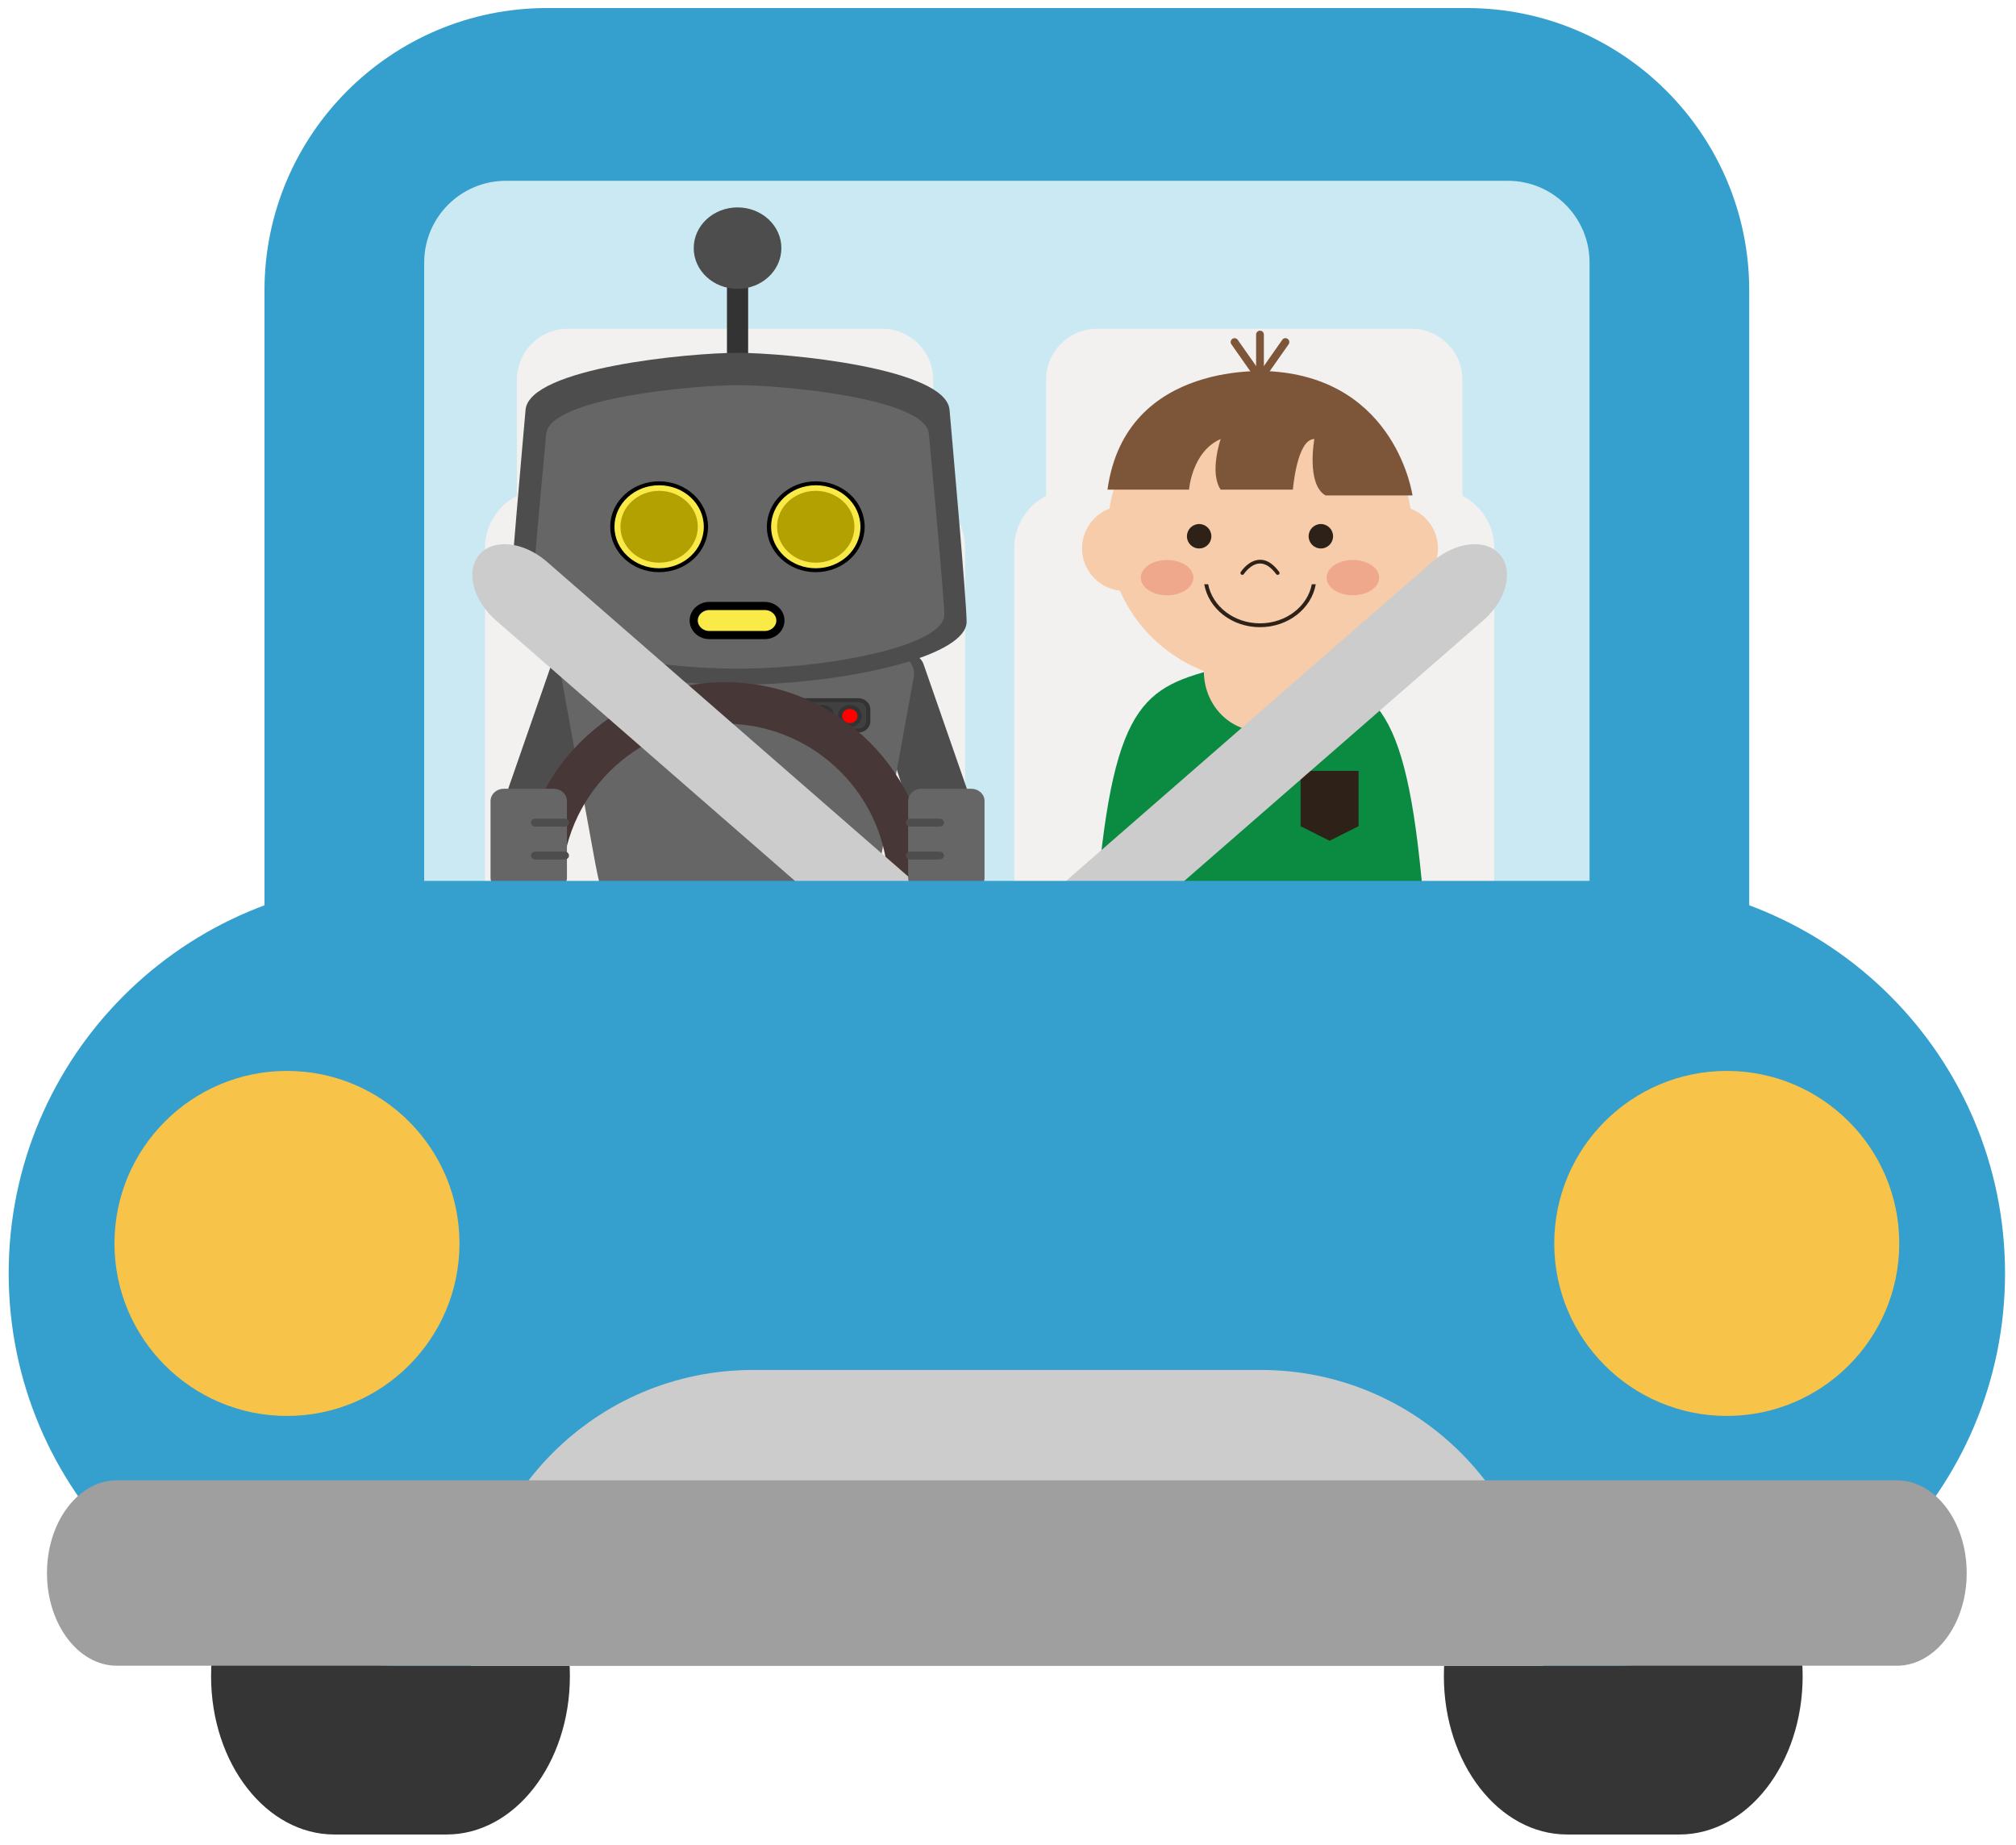 <?xml version="1.0" encoding="UTF-8" standalone="no"?>
<svg
   version="1.1"
   x="0"
   y="0"
   width="495"
   height="453"
   viewBox="0, 0, 495, 453"
   id="svg118394"
   sodipodi:docname="selfdrivingcar.svg"
   xml:space="preserve"
   inkscape:version="1.2.2 (b0a8486, 2022-12-01)"
   xmlns:inkscape="http://www.inkscape.org/namespaces/inkscape"
   xmlns:sodipodi="http://sodipodi.sourceforge.net/DTD/sodipodi-0.dtd"
   xmlns="http://www.w3.org/2000/svg"
   xmlns:svg="http://www.w3.org/2000/svg"
   xmlns:rdf="http://www.w3.org/1999/02/22-rdf-syntax-ns#"
   xmlns:cc="http://creativecommons.org/ns#"
   xmlns:dc="http://purl.org/dc/elements/1.1/"><defs
     id="defs118398" /><sodipodi:namedview
     id="namedview118396"
     pagecolor="#ffffff"
     bordercolor="#000000"
     borderopacity="0.25"
     inkscape:showpageshadow="2"
     inkscape:pageopacity="0.0"
     inkscape:pagecheckerboard="0"
     inkscape:deskcolor="#d1d1d1"
     showgrid="false"
     inkscape:zoom="1.1662912"
     inkscape:cx="156.05022"
     inkscape:cy="165.91053"
     inkscape:window-width="1652"
     inkscape:window-height="1099"
     inkscape:window-x="0"
     inkscape:window-y="25"
     inkscape:window-maximized="0"
     inkscape:current-layer="Layer_1" /><g
     id="Layer_1"><g
       id="g119573"><path
         d="M134.27,294.32 C96.044,294.32 64.942,263.219 64.942,224.984 L64.942,71.305 C64.942,33.086 96.044,1.976 134.27,1.976 L360.177,1.976 C398.404,1.976 429.497,33.086 429.497,71.305 L429.497,224.984 C429.497,263.219 398.404,294.32 360.177,294.32 L134.27,294.32"
         fill="#35A0CD"
         id="path118297" /><path
         d="M390.294,231.82 C390.294,242.906 381.302,251.89 370.216,251.89 L124.231,251.89 C113.145,251.89 104.153,242.906 104.153,231.82 L104.153,64.469 C104.153,53.375 113.145,44.391 124.231,44.391 L370.216,44.391 C381.302,44.391 390.294,53.375 390.294,64.469 L390.294,231.82"
         fill="#CBE9F2"
         id="path118299" /><path
         d="M249.036,250.078 C249.036,258.047 255.497,264.492 263.458,264.492 L352.466,264.492 C360.435,264.492 366.896,258.047 366.896,250.078 L366.896,134.57 C366.896,126.602 360.435,120.141 352.466,120.141 L263.458,120.141 C255.497,120.141 249.036,126.602 249.036,134.57 L249.036,250.078"
         fill="#F2F1F0"
         id="path118301" /><path
         d="M256.856,193.398 C256.856,200.313 262.458,205.914 269.364,205.914 L346.552,205.914 C353.466,205.914 359.068,200.313 359.068,193.398 L359.068,93.219 C359.068,86.328 353.466,80.719 346.552,80.719 L269.364,80.719 C262.458,80.719 256.856,86.328 256.856,93.219 L256.856,193.398"
         fill="#F2F1F0"
         id="path118303" /><path
         d="M236.958,250.078 C236.958,258.047 230.497,264.492 222.528,264.492 L133.52,264.492 C125.552,264.492 119.091,258.047 119.091,250.078 L119.091,134.57 C119.091,126.602 125.552,120.141 133.52,120.141 L222.528,120.141 C230.497,120.141 236.958,126.602 236.958,134.57 L236.958,250.078"
         fill="#F2F1F0"
         id="path118305" /><path
         d="M229.13,193.398 C229.13,200.313 223.536,205.914 216.622,205.914 L139.427,205.914 C132.521,205.914 126.919,200.313 126.919,193.398 L126.919,93.219 C126.919,86.328 132.521,80.719 139.427,80.719 L216.622,80.719 C223.536,80.719 229.13,86.328 229.13,93.219 L229.13,193.398"
         fill="#F2F1F0"
         id="path118307" /><path
         class="st3"
         d="m 226.775,163.11 11.34,32.612 -15.133,2.001 -11.059,-34.816 9.716,-2.399 c 2.185,-0.539 4.441,0.604 5.136,2.602 z"
         id="path118858"
         style="fill:#4d4d4d;stroke:none" /><path
         class="st6"
         d="m 135.413,163.11 -11.34,32.612 15.133,2.001 11.059,-34.816 -9.716,-2.399 c -2.185,-0.539 -4.441,0.604 -5.136,2.602 z"
         id="path118882"
         style="fill:#4d4d4d;stroke:none" /><path
         class="st8"
         d="m 219.486,160.761 h -76.785 c -3.074,0 -5.409,2.568 -4.896,5.383 l 8.12,44.561 c 0.496,2.72 3.031,16.71 6.001,16.71 h 58.335 c 2.969,0 5.505,-13.99 6.001,-16.71 l 8.12,-44.561 c 0.513,-2.815 -1.823,-5.383 -4.896,-5.383 z"
         id="path118906"
         style="fill:#666666;stroke:none"
         sodipodi:nodetypes="ssccssccs" /><path
         d="m 181.094,92.748 c -1.436,0 -2.601,-1.082 -2.601,-2.416 v -21.822 c 0,-1.334 1.164,-2.416 2.601,-2.416 1.436,0 2.601,1.082 2.601,2.416 v 21.822 c 0,1.334 -1.164,2.416 -2.601,2.416 z"
         id="path118908"
         style="fill:#333333;stroke-width:0.501" /><ellipse
         class="st9"
         cx="181.094"
         cy="60.924"
         id="circle118921"
         style="fill:#4d4d4d;stroke:none"
         rx="10.762"
         ry="9.998" /><path
         class="st10"
         d="M 233.142,100.604 C 232.201,90.333 192.954,86.635 181.094,86.635 c -11.86,0 -51.107,3.698 -52.048,13.97 -0.454,5.151 -4.2,47.251 -4.2,52.044 0,4.079 6.597,7.669 16.133,10.362 11.277,3.185 26.665,5.115 40.114,5.115 13.449,0 28.837,-1.93 40.114,-5.115 9.536,-2.693 16.133,-6.283 16.133,-10.362 0,-4.794 -3.746,-46.893 -4.2,-52.044 z"
         id="path118930"
         style="fill:#4d4d4d;stroke:none" /><path
         class="st11"
         d="m 228.067,106.502 c -0.85,-8.774 -36.27,-11.933 -46.973,-11.933 -10.704,0 -46.124,3.159 -46.973,11.933 -0.41,4.4 -3.79,40.362 -3.79,44.457 0,3.484 5.954,6.551 14.56,8.851 10.178,2.72 24.066,4.369 36.203,4.369 12.138,0 26.025,-1.649 36.203,-4.369 8.607,-2.3 14.56,-5.367 14.56,-8.851 0,-4.095 -3.38,-40.057 -3.79,-44.457 z"
         id="path118953"
         style="fill:#666666;stroke:none" /><g
         id="g118967"
         transform="matrix(0.52,0,0,0.483,51.503,32.57)">
	<g
   id="g118959">
		<circle
   class="st12"
   cx="212.186"
   cy="200.355"
   r="22.094"
   id="circle118955" />
		<circle
   class="st13"
   cx="212.186"
   cy="200.355"
   r="18.258"
   id="circle118957" />
	</g>
	<g
   id="g118965">
		<circle
   class="st12"
   cx="286.143"
   cy="200.355"
   r="22.094"
   id="circle118961" />
		<circle
   class="st13"
   cx="286.143"
   cy="200.355"
   r="18.258"
   id="circle118963" />
	</g>
</g><path
         class="st12"
         d="m 187.777,155.934 h -13.6 c -2.115,0 -3.845,-1.607 -3.845,-3.572 v -1e-5 c 0,-1.965 1.73,-3.572 3.845,-3.572 h 13.6 c 2.115,0 3.845,1.607 3.845,3.572 v 1e-5 c 0,1.965 -1.73,3.572 -3.845,3.572 z"
         id="path118969" /><g
         id="g119003"
         style="stroke:#333333"
         transform="matrix(0.52,0,0,0.483,51.503,32.57)">
	<path
   class="st15"
   d="m 306.247,303.951 h -33.956 c -2.57,0 -4.673,-2.103 -4.673,-4.673 v -6.088 c 0,-2.57 2.103,-4.673 4.673,-4.673 h 33.956 c 2.57,0 4.673,2.103 4.673,4.673 v 6.088 c 0,2.57 -2.103,4.673 -4.673,4.673 z"
   id="path118993"
   style="stroke:#333333" />
	<g
   id="g119001"
   style="stroke:#333333">
		<circle
   class="st16"
   cx="276.322"
   cy="296.577"
   r="4.63"
   id="circle118995"
   style="stroke:#333333" />
		<circle
   class="st17"
   cx="289.269"
   cy="296.577"
   r="4.63"
   id="circle118997"
   style="stroke:#333333" />
		<circle
   class="st18"
   cx="302.217"
   cy="296.577"
   r="4.63"
   id="circle118999"
   style="stroke:#333333" />
	</g>
</g><path
         d="M177.997,268.047 C150.286,268.047 127.739,245.492 127.739,217.773 C127.739,190.062 150.286,167.515 177.997,167.515 C205.724,167.515 228.271,190.062 228.271,217.773 C228.271,245.492 205.724,268.047 177.997,268.047 z M177.997,177.695 C155.895,177.695 137.911,195.672 137.911,217.773 C137.911,239.883 155.895,257.867 177.997,257.867 C200.106,257.867 218.091,239.883 218.091,217.773 C218.091,195.672 200.106,177.695 177.997,177.695"
         fill="#636463"
         id="path118337"
         style="fill:#483737" /><path
         class="st7"
         d="m 123.675,218.505 h 12.301 c 1.776,0 3.23,-1.35 3.23,-3 v -18.832 c 0,-1.65 -1.453,-3 -3.23,-3 h -12.301 c -1.776,0 -3.23,1.35 -3.23,3 v 18.832 c 0,1.65 1.453,3 3.23,3 z"
         id="path118891"
         style="fill:#666666;stroke:none" /><path
         d="M230.2,234.156 C226.739,238.133 219.325,237.32 213.63,232.367 L121.755,152.313 C116.067,147.359 114.263,140.117 117.724,136.148 C121.192,132.172 128.599,132.977 134.286,137.93 L226.161,217.984 C231.849,222.945 233.653,230.195 230.2,234.156"
         fill="#CBCCCB"
         id="path118343" /><g
         id="g118897"
         style="fill:#4d4d4d;stroke:#4d4d4d"
         transform="matrix(0.52,0,0,0.483,51.503,32.57)">
	<line
   class="st5"
   x1="167.627"
   y1="350.77"
   x2="153.666"
   y2="350.77"
   id="line118893"
   style="fill:#4d4d4d;stroke:#4d4d4d" />
	<line
   class="st5"
   x1="167.627"
   y1="367.495"
   x2="153.666"
   y2="367.495"
   id="line118895"
   style="fill:#4d4d4d;stroke:#4d4d4d" />
</g><path
         d="M322.036,164.734 L296.716,164.734 C278.458,169.695 271.849,176.109 268.192,235.703 L350.56,235.703 C346.903,176.109 340.286,169.695 322.036,164.734"
         fill="#0B8B42"
         id="path118345" /><path
         d="M333.575,202.867 L326.45,206.445 L319.341,202.867 L319.341,189.273 L333.575,189.273 L333.575,202.867"
         fill="#2D2118"
         id="path118347" /><path
         d="M323.146,164.852 C323.146,172.945 316.981,179.508 309.372,179.508 C301.771,179.508 295.599,172.945 295.599,164.852 C295.599,156.758 301.771,150.195 309.372,150.195 C316.981,150.195 323.146,156.758 323.146,164.852"
         fill="#F7CCAA"
         id="path118349" /><path
         d="M286.567,134.648 C286.567,140.414 281.888,145.094 276.122,145.094 C270.356,145.094 265.677,140.414 265.677,134.648 C265.677,128.883 270.356,124.195 276.122,124.195 C281.888,124.195 286.567,128.883 286.567,134.648"
         fill="#F7CCAA"
         id="path118351" /><path
         d="M353.075,134.648 C353.075,140.414 348.396,145.094 342.63,145.094 C336.864,145.094 332.177,140.414 332.177,134.648 C332.177,128.883 336.864,124.195 342.63,124.195 C348.396,124.195 353.075,128.883 353.075,134.648"
         fill="#F7CCAA"
         id="path118353" /><path
         d="M346.786,130.555 C346.786,150.875 330.044,167.344 309.372,167.344 C288.716,167.344 271.958,150.875 271.958,130.555 C271.958,110.25 288.716,93.773 309.372,93.773 C330.044,93.773 346.786,110.25 346.786,130.555"
         fill="#F7CCAA"
         id="path118355" /><path
         d="M297.435,131.68 C297.435,133.336 296.091,134.672 294.435,134.672 C292.778,134.672 291.435,133.336 291.435,131.68 C291.435,130.015 292.778,128.672 294.435,128.672 C296.091,128.672 297.435,130.015 297.435,131.68"
         fill="#2D2118"
         id="path118357" /><path
         d="M327.317,131.68 C327.317,133.336 325.974,134.672 324.317,134.672 C322.661,134.672 321.317,133.336 321.317,131.68 C321.317,130.015 322.661,128.672 324.317,128.672 C325.974,128.672 327.317,130.015 327.317,131.68"
         fill="#2D2118"
         id="path118359" /><path
         d="M293.021,141.836 C293.021,144.234 290.13,146.172 286.567,146.172 C282.997,146.172 280.106,144.234 280.106,141.836 C280.106,139.437 282.997,137.5 286.567,137.5 C290.13,137.5 293.021,139.437 293.021,141.836"
         fill="#EFA88C"
         id="path118361" /><path
         d="M338.638,141.836 C338.638,144.234 335.747,146.172 332.177,146.172 C328.614,146.172 325.724,144.234 325.724,141.836 C325.724,139.437 328.614,137.5 332.177,137.5 C335.747,137.5 338.638,139.437 338.638,141.836"
         fill="#EFA88C"
         id="path118363" /><path
         d="M322.099,143.453 C321.067,148.883 315.763,153.055 309.372,153.055 C302.989,153.055 297.685,148.883 296.645,143.453 L295.685,143.453 C296.724,149.422 302.45,154 309.372,154 C316.294,154 322.036,149.422 323.067,143.453 L322.099,143.453"
         fill="#2D2118"
         id="path118365" /><path
         d="M271.927,120.219 L291.958,120.219 C291.958,120.219 292.63,110.914 299.716,107.797 C299.716,107.797 296.88,116.031 299.716,120.219 L317.45,120.219 C317.45,120.219 318.427,107.797 322.724,107.797 C322.724,107.797 320.692,118.875 325.45,121.648 L346.817,121.648 C346.817,121.648 342.872,93.258 312.255,91.188 C312.255,91.188 276.403,87.984 271.927,120.219"
         fill="#7D563A"
         id="path118367" /><path
         d="M309.372,93.289 C308.849,93.289 308.419,92.867 308.419,92.344 L308.419,82.148 C308.419,81.617 308.849,81.195 309.372,81.195 C309.895,81.195 310.325,81.617 310.325,82.148 L310.325,92.344 C310.325,92.867 309.895,93.289 309.372,93.289"
         fill="#7D563A"
         id="path118369" /><path
         d="M309.755,93.289 C309.567,93.289 309.38,93.242 309.208,93.125 C308.778,92.82 308.677,92.227 308.974,91.797 L314.841,83.445 C315.138,83.008 315.731,82.898 316.169,83.211 C316.599,83.515 316.708,84.109 316.403,84.539 L310.536,92.89 C310.356,93.148 310.052,93.289 309.755,93.289"
         fill="#7D563A"
         id="path118371" /><path
         d="M308.989,93.289 C308.692,93.289 308.395,93.148 308.208,92.89 L302.349,84.539 C302.044,84.109 302.153,83.515 302.583,83.211 C303.005,82.906 303.606,83.008 303.911,83.445 L309.771,91.797 C310.075,92.227 309.966,92.82 309.536,93.125 C309.372,93.242 309.185,93.289 308.989,93.289"
         fill="#7D563A"
         id="path118373" /><path
         d="M313.724,141.156 C313.583,141.156 313.442,141.094 313.356,140.977 C312.067,139.242 310.731,138.367 309.396,138.367 L309.286,138.367 C307.052,138.445 305.435,140.922 305.419,140.945 C305.286,141.156 305.005,141.234 304.786,141.086 C304.575,140.945 304.505,140.664 304.645,140.453 C304.724,140.336 306.536,137.555 309.247,137.453 C310.981,137.359 312.575,138.398 314.091,140.43 C314.239,140.633 314.192,140.914 313.997,141.07 C313.911,141.125 313.817,141.156 313.724,141.156"
         fill="#2D2118"
         id="path118375" /><path
         d="M255.786,234.156 C259.247,238.133 266.661,237.32 272.349,232.367 L364.224,152.313 C369.912,147.359 371.724,140.117 368.255,136.148 C364.81,132.172 357.388,132.977 351.7,137.93 L259.825,217.984 C254.138,222.945 252.333,230.195 255.786,234.156"
         fill="#CBCCCB"
         id="path118377" /><path
         d="M139.927,411.562 C139.927,433.031 126.372,450.445 109.653,450.445 L82.099,450.445 C65.38,450.445 51.825,433.031 51.825,411.562 C51.825,390.094 65.38,372.695 82.099,372.695 L109.653,372.695 C126.372,372.695 139.927,390.094 139.927,411.562"
         fill="#343534"
         id="path118379" /><path
         d="M442.615,411.562 C442.615,433.031 429.068,450.445 412.349,450.445 L384.787,450.445 C368.068,450.445 354.521,433.031 354.521,411.562 C354.521,390.094 368.068,372.695 384.787,372.695 L412.349,372.695 C429.068,372.695 442.615,390.094 442.615,411.562"
         fill="#343534"
         id="path118381" /><path
         class="st4"
         d="m 238.512,218.505 h -12.301 c -1.776,0 -3.23,-1.35 -3.23,-3 v -18.832 c 0,-1.65 1.453,-3 3.23,-3 h 12.301 c 1.776,0 3.23,1.35 3.23,3 v 18.832 c 0,1.65 -1.453,3 -3.23,3 z"
         id="path118867"
         style="fill:#666666;stroke:none" /><path
         d="M492.31,312.656 C492.31,365.867 449.177,409.008 395.951,409.008 L98.489,409.008 C45.278,409.008 2.13,365.867 2.13,312.656 C2.13,259.43 45.278,216.289 98.489,216.289 L395.951,216.289 C449.177,216.289 492.31,259.43 492.31,312.656"
         fill="#35A0CD"
         id="path118383" /><g
         id="g118873"
         style="stroke:#4d4d4d"
         transform="matrix(0.52,0,0,0.483,51.503,32.57)">
	<line
   class="st5"
   x1="330.702"
   y1="350.77"
   x2="344.662"
   y2="350.77"
   id="line118869"
   style="stroke:#4d4d4d" />
	<line
   class="st5"
   x1="330.702"
   y1="367.495"
   x2="344.662"
   y2="367.495"
   id="line118871"
   style="stroke:#4d4d4d" />
</g><path
         d="M112.817,305.313 C112.817,328.695 93.856,347.672 70.458,347.672 C47.067,347.672 28.106,328.695 28.106,305.313 C28.106,281.93 47.067,262.953 70.458,262.953 C93.856,262.953 112.817,281.93 112.817,305.313"
         fill="#F7C349"
         id="path118385" /><path
         d="M466.333,305.313 C466.333,328.695 447.373,347.672 423.982,347.672 C400.583,347.672 381.623,328.695 381.623,305.313 C381.623,281.93 400.583,262.953 423.982,262.953 C447.373,262.953 466.333,281.93 466.333,305.313"
         fill="#F7C349"
         id="path118387" /><path
         d="M309.583,336.383 L184.864,336.383 C146.489,336.383 115.395,367.476 115.395,405.836 C115.395,406.898 115.513,407.945 115.56,409.008 L378.88,409.008 C378.935,407.945 379.037,406.898 379.037,405.836 C379.037,367.476 347.935,336.383 309.583,336.383"
         fill="#CBCCCB"
         id="path118389" /><path
         d="M482.896,386.25 C482.896,398.812 475.208,409.008 465.724,409.008 L28.716,409.008 C19.231,409.008 11.536,398.812 11.536,386.25 C11.536,373.672 19.231,363.476 28.716,363.476 L465.724,363.476 C475.208,363.476 482.896,373.672 482.896,386.25"
         fill="#9E9F9E"
         id="path118391" /></g></g><style
     type="text/css"
     id="style118823">
	.st0{fill:#C4C6C8;stroke:#000000;stroke-width:2;}
	.st1{fill:url(#SVGID_1_);stroke:#000000;stroke-width:2;}
	.st2{fill:url(#SVGID_2_);stroke:#000000;stroke-width:2;}
	.st3{fill:url(#SVGID_3_);stroke:#000000;stroke-width:2;}
	.st4{fill:url(#SVGID_4_);stroke:#000000;stroke-width:2;}
	.st5{fill:#C4C6C8;stroke:#000000;stroke-width:4;stroke-linecap:round;stroke-linejoin:round;}
	.st6{fill:url(#SVGID_5_);stroke:#000000;stroke-width:2;}
	.st7{fill:url(#SVGID_6_);stroke:#000000;stroke-width:2;}
	.st8{fill:url(#SVGID_7_);stroke:#000000;stroke-width:2;}
	.st9{fill:url(#SVGID_8_);stroke:#000000;stroke-width:2;}
	.st10{fill:url(#SVGID_9_);stroke:#000000;stroke-width:2;}
	.st11{fill:url(#SVGID_10_);stroke:#000000;stroke-width:2;}
	.st12{fill:#F9EA48;stroke:#000000;stroke-width:2;}
	.st13{fill:#B2A100;enable-background:new    ;}
	.st14{fill:#424243;enable-background:new    ;}
	.st15{fill:#404041;stroke:#000000;stroke-width:2;}
	.st16{fill:#31A519;stroke:#000000;stroke-width:2;}
	.st17{fill:#FFBC00;stroke:#000000;stroke-width:2;}
	.st18{fill:#FF0000;stroke:#000000;stroke-width:2;}
</style></svg>
